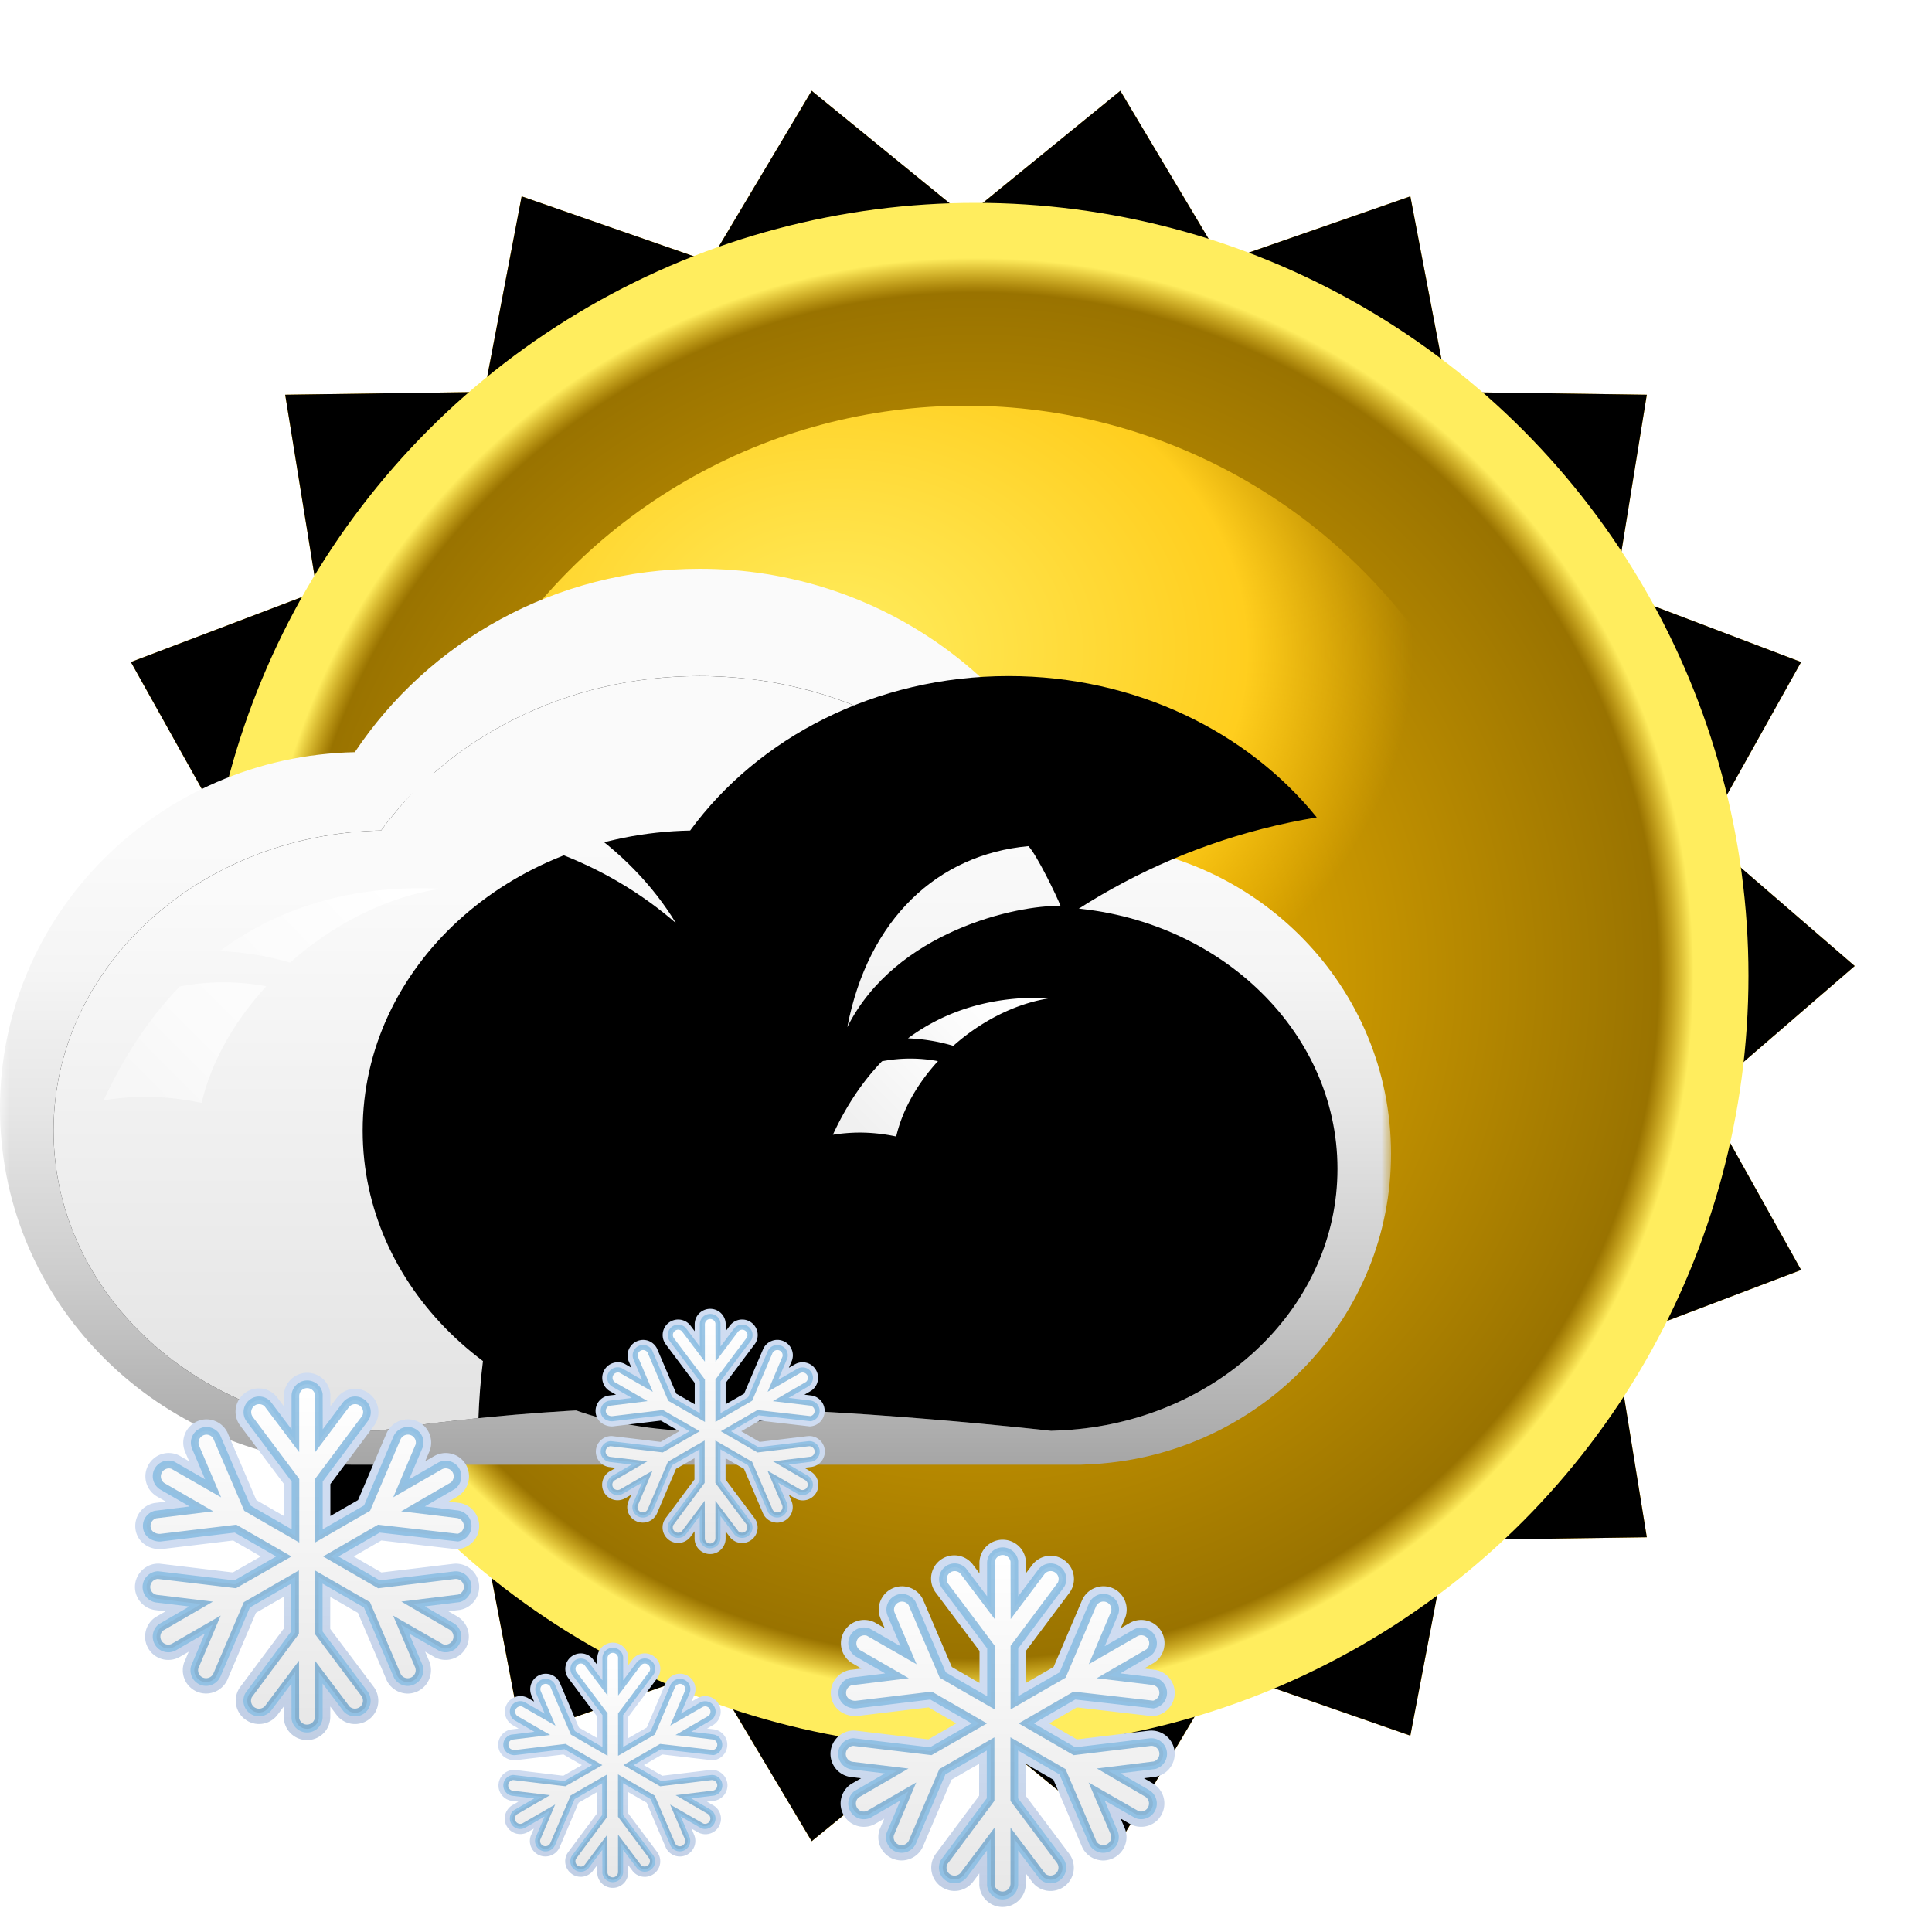 <svg xmlns="http://www.w3.org/2000/svg" xmlns:xlink="http://www.w3.org/1999/xlink" viewBox="0 0 100 100">
  <defs>
    <path id="A" fill="url(#a)" d="M8.915 0a1.2 1.2 0 0 1 1.202 1.141v.596l.32-.425a1.198 1.198 0 0 1 1.684-.24 1.203 1.203 0 0 1 .277 1.637l-2.283 3.048v1.656l1.433-.826 1.47-3.445a1.21 1.21 0 0 1 .661-.647 1.202 1.202 0 0 1 1.566.671 1.2 1.2 0 0 1 .013.864l-.234.548.462-.266a1.207 1.207 0 0 1 1.644.44 1.214 1.214 0 0 1-.385 1.618l-.513.296.524.063a1.207 1.207 0 0 1 1.054 1.34 1.213 1.213 0 0 1-1.16 1.064l-3.897-.454-1.43.827 1.433.828 3.71-.447a1.208 1.208 0 0 1 1.343 1.045 1.211 1.211 0 0 1-.99 1.339l-.596.072.457.266a1.205 1.205 0 0 1 .44 1.648 1.183 1.183 0 0 1-.436.441 1.207 1.207 0 0 1-1.15.031l-.515-.296.209.49a1.211 1.211 0 0 1-1.108 1.68 1.222 1.222 0 0 1-.667-.202 1.19 1.19 0 0 1-.418-.477l-1.494-3.5-1.433-.827v1.658l2.246 2.995a1.206 1.206 0 0 1-.96 1.93 1.196 1.196 0 0 1-.927-.435l-.356-.473v.53a1.203 1.203 0 0 1-2.056.853 1.203 1.203 0 0 1-.35-.788l-.001-.596-.318.423a1.197 1.197 0 0 1-1.685.242 1.203 1.203 0 0 1-.278-1.637l2.272-3.048v-1.654l-1.433.827-1.47 3.445a1.212 1.212 0 0 1-1.578.638 1.201 1.201 0 0 1-.65-.662 1.201 1.201 0 0 1-.012-.864l.232-.545-.456.264a1.2 1.2 0 0 1-1.643-.445 1.21 1.21 0 0 1 .388-1.613l.513-.296-.524-.063a1.208 1.208 0 0 1-1.053-1.34c.041-.335.213-.618.455-.81.23-.18.522-.276.823-.254l3.78.454 1.445-.828-1.43-.826-3.735.45c-.36.008-.662-.1-.886-.277a1.15 1.15 0 0 1-.436-.783 1.206 1.206 0 0 1 .99-1.33l.587-.071-.457-.264a1.205 1.205 0 0 1-.441-1.65 1.204 1.204 0 0 1 1.59-.472l.51.295-.208-.487a1.209 1.209 0 0 1 .635-1.583 1.19 1.19 0 0 1 .92-.01c.268.107.5.313.634.586l1.497 3.505 1.433.827V5.757L5.469 2.762a1.204 1.204 0 0 1 1.884-1.5l.358.476v-.533A1.203 1.203 0 0 1 8.915 0Z" opacity=".098"/>
    <path id="B" fill="url(#b)" d="M8.915.594a.608.608 0 0 1 .609.566v2.357l1.388-1.848a.606.606 0 0 1 .852-.122.61.61 0 0 1 .148.82L9.522 5.56v2.883l2.495-1.44 1.546-3.627a.617.617 0 0 1 .337-.33.608.608 0 0 1 .804.767v.001l-.92 2.165 1.997-1.15a.61.61 0 0 1 .895.69.616.616 0 0 1-.245.347l-2.04 1.178 2.294.276a.614.614 0 0 1 .534.68.616.616 0 0 1-.552.538l-4.04-.47-2.491 1.44 2.495 1.44 3.909-.47a.615.615 0 0 1 .68.531.615.615 0 0 1-.49.675l-2.334.282 1.985 1.157a.613.613 0 0 1-.303 1.145.608.608 0 0 1-.264-.062l-2.038-1.173.905 2.124a.617.617 0 0 1-.562.852.618.618 0 0 1-.544-.332L12.01 12.01l-2.496-1.44v2.884l2.365 3.154a.61.61 0 0 1-.947.769l-1.415-1.883v2.31a.61.61 0 0 1-1.219.045l-.001-2.357-1.388 1.849a.607.607 0 0 1-.852.121.61.61 0 0 1-.147-.821l2.379-3.192v-2.88l-2.496 1.44-1.547 3.63a.616.616 0 0 1-.803.321.609.609 0 0 1-.337-.761l.921-2.167-1.997 1.155a.601.601 0 0 1-.607-.001.614.614 0 0 1-.036-1.038l2.04-1.178-2.294-.276a.614.614 0 0 1 .1-1.222l3.958.475 2.513-1.44-2.497-1.44-3.9.47a.77.77 0 0 1-.479-.151A.563.563 0 0 1 .615 8a.613.613 0 0 1 .49-.675l2.338-.282L1.442 5.89a.613.613 0 0 1 .57-1.085l2.035 1.176-.905-2.124a.617.617 0 0 1 .324-.804.597.597 0 0 1 .463-.006.619.619 0 0 1 .317.287l1.567 3.67 2.496 1.44V5.558L5.944 2.405a.61.61 0 0 1 .123-.859.598.598 0 0 1 .448-.116c.14.02.275.09.374.203l1.416 1.884V1.205a.61.61 0 0 1 .61-.611Z" opacity=".096" style="mix-blend-mode:multiply"/>
    <path id="C" fill="url(#c)" d="M5.943 0a.8.8 0 0 1 .802.76v.398l.213-.283A.799.799 0 0 1 8.08.715a.802.802 0 0 1 .186 1.091L6.743 3.838v1.104l.956-.55.98-2.298a.806.806 0 0 1 1.055-.423.8.8 0 0 1 .438 1.015l-.156.366.308-.177a.802.802 0 0 1 1.096.293.81.81 0 0 1-.257 1.079l-.342.197.35.042a.805.805 0 0 1-.071 1.602l-2.598-.302-.953.551.955.552 2.473-.298a.806.806 0 0 1 .895.697.808.808 0 0 1-.66.892l-.396.048.304.178a.803.803 0 0 1-.764 1.413l-.343-.197.139.326a.807.807 0 0 1-.739 1.12.809.809 0 0 1-.723-.452l-.996-2.333-.955-.551v1.104l1.497 1.998a.802.802 0 0 1-.159 1.125.799.799 0 0 1-1.1-.129l-.236-.315v.353a.802.802 0 0 1-1.605.043v-.397l-.212.282a.798.798 0 0 1-1.123.161.802.802 0 0 1-.186-1.09L5.13 8.833V7.732l-.956.55-.979 2.297a.808.808 0 0 1-1.052.425.8.8 0 0 1-.442-1.017l.155-.363-.304.176A.8.8 0 0 1 .38 8.894a.807.807 0 0 1 .336-.466l.342-.198-.35-.042a.806.806 0 0 1 .15-1.602H.86l2.52.303.963-.552-.953-.55-2.49.3a.91.91 0 0 1-.59-.186.766.766 0 0 1-.292-.522.804.804 0 0 1 .66-.886l.392-.048-.305-.176a.803.803 0 0 1 .193-1.475.797.797 0 0 1 .573.06l.34.197-.139-.325a.806.806 0 0 1 1.036-1.062c.18.072.334.21.424.391l.998 2.337.955.551V3.838L3.646 1.841a.802.802 0 0 1 .16-1.127.803.803 0 0 1 1.095.127h.001l.239.318V.804A.802.802 0 0 1 5.943 0Z" opacity=".098"/>
    <path id="D" fill="url(#d)" d="M5.943.396a.405.405 0 0 1 .406.377v1.571l.926-1.232a.404.404 0 0 1 .568-.08.407.407 0 0 1 .098.546L6.347 3.706v1.922l1.664-.96L9.042 2.25a.411.411 0 0 1 .225-.22.405.405 0 0 1 .536.512l-.614 1.443 1.332-.767a.407.407 0 0 1 .597.46.41.41 0 0 1-.164.232l-1.36.786 1.53.183a.41.41 0 0 1 .356.454.411.411 0 0 1-.369.358l-2.693-.314-1.66.96 1.663.961 2.606-.314a.41.41 0 0 1 .453.354.41.41 0 0 1-.327.45l-1.555.189 1.323.771a.409.409 0 0 1-.378.722l-1.359-.782.604 1.416a.411.411 0 0 1-.374.568.412.412 0 0 1-.364-.221L8.007 8.006l-1.664-.96v1.922l1.576 2.103a.407.407 0 0 1-.631.513l-.943-1.256v1.54a.407.407 0 0 1-.813.03v-1.57l-.926 1.232a.405.405 0 0 1-.568.08.407.407 0 0 1-.098-.547l1.586-2.127v-1.92l-1.664.96-1.032 2.419a.41.41 0 0 1-.535.214.404.404 0 0 1-.225-.507l.615-1.445-1.331.77a.4.4 0 0 1-.553-.15.41.41 0 0 1 .123-.542l1.36-.786-1.529-.184a.41.41 0 0 1 .067-.815l2.638.317 1.676-.96-1.665-.96-2.599.313a.513.513 0 0 1-.32-.1.376.376 0 0 1-.142-.256.408.408 0 0 1 .326-.45l1.56-.188-1.335-.77a.409.409 0 0 1 .38-.722l1.357.784-.603-1.417a.411.411 0 0 1 .216-.536.398.398 0 0 1 .308-.003.413.413 0 0 1 .212.19L3.876 4.67l1.663.96V3.706L3.963 1.603a.407.407 0 0 1 .082-.572.407.407 0 0 1 .548.058l.944 1.256V.804a.407.407 0 0 1 .406-.408Z" opacity=".096" style="mix-blend-mode:multiply"/>
  </defs>
  <defs>
    <linearGradient id="n" x1="50%" x2="50%" y1="0%" y2="100.21%">
      <stop offset="30.769%" stop-color="#FAFAFA"/>
      <stop offset="44.361%" stop-color="#F5F5F5"/>
      <stop offset="60.57%" stop-color="#E6E6E6"/>
      <stop offset="78.115%" stop-color="#CECECE"/>
      <stop offset="96.487%" stop-color="#ADADAD"/>
      <stop offset="100%" stop-color="#A6A6A6"/>
    </linearGradient>
    <linearGradient id="p" x1="50%" x2="50%" y1="29.465%" y2="103.781%">
      <stop offset="0%" stop-color="#F2F2F2"/>
      <stop offset="100%" stop-color="#DEDEDE"/>
    </linearGradient>
    <linearGradient id="s" x1="50%" x2="50%" y1="28.84%" y2="98.708%">
      <stop offset="0%" stop-color="#FAFAFA"/>
      <stop offset="100%" stop-color="#E3E3E3"/>
    </linearGradient>
    <linearGradient id="u" x1="50%" x2="50%" y1="-135.348%" y2="461.054%">
      <stop offset="30.769%" stop-color="#FAFAFA"/>
      <stop offset="43.696%" stop-color="#F5F5F5"/>
      <stop offset="59.115%" stop-color="#E6E6E6"/>
      <stop offset="75.799%" stop-color="#CECECE"/>
      <stop offset="93.27%" stop-color="#ADADAD"/>
      <stop offset="100%" stop-color="#9E9E9E"/>
    </linearGradient>
    <linearGradient id="v" x1="50%" x2="50%" y1="-153.319%" y2="342.926%">
      <stop offset="30.769%" stop-color="#FAFAFA"/>
      <stop offset="43.696%" stop-color="#F5F5F5"/>
      <stop offset="59.115%" stop-color="#E6E6E6"/>
      <stop offset="75.799%" stop-color="#CECECE"/>
      <stop offset="93.27%" stop-color="#ADADAD"/>
      <stop offset="100%" stop-color="#9E9E9E"/>
    </linearGradient>
    <linearGradient id="w" x1="91.731%" x2="-36.791%" y1="35.163%" y2="78.263%">
      <stop offset="0%" stop-color="#FFF"/>
      <stop offset="72.734%" stop-color="#FBFBFB"/>
      <stop offset="100%" stop-color="#F7F7F7"/>
    </linearGradient>
    <linearGradient id="x" x1="191.671%" x2="17.161%" y1="-50.993%" y2="77.777%">
      <stop offset="0%" stop-color="#FFF"/>
      <stop offset="72.734%" stop-color="#FBFBFB"/>
      <stop offset="100%" stop-color="#F7F7F7"/>
    </linearGradient>
    <linearGradient id="y" x1="91.728%" x2="-36.786%" y1="35.162%" y2="78.259%">
      <stop offset="0%" stop-color="#FFF"/>
      <stop offset="51.15%" stop-color="#FBFBFB"/>
      <stop offset="100%" stop-color="#F0F0F0"/>
    </linearGradient>
    <linearGradient id="z" x1="191.656%" x2="17.158%" y1="-51.01%" y2="77.769%">
      <stop offset="0%" stop-color="#FFF"/>
      <stop offset="51.15%" stop-color="#FBFBFB"/>
      <stop offset="100%" stop-color="#F0F0F0"/>
    </linearGradient>
    <linearGradient id="a" x1="50%" x2="50%" y1="50%" y2="100%">
      <stop offset="0%" stop-color="#102447" stop-opacity="0"/>
      <stop offset="100%" stop-color="#102447" stop-opacity=".8"/>
    </linearGradient>
    <linearGradient id="b" x1="50%" x2="50%" y1="0%" y2="100%">
      <stop offset="0%" stop-color="#FFF"/>
      <stop offset="100%"/>
    </linearGradient>
    <linearGradient id="c" x1="50%" x2="50%" y1="50%" y2="100%">
      <stop offset="0%" stop-color="#102447" stop-opacity="0"/>
      <stop offset="100%" stop-color="#102447" stop-opacity=".8"/>
    </linearGradient>
    <linearGradient id="d" x1="50%" x2="50%" y1="0%" y2="100%">
      <stop offset="0%" stop-color="#FFF"/>
      <stop offset="100%"/>
    </linearGradient>
    <filter id="e" width="119.6%" height="118%" x="-9.8%" y="-9%" filterUnits="objectBoundingBox">
      <feGaussianBlur in="SourceGraphic" stdDeviation="3"/>
    </filter>
    <filter id="g" width="125%" height="123.5%" x="-12.5%" y="-11.7%" filterUnits="objectBoundingBox">
      <feGaussianBlur in="SourceAlpha" result="shadowBlurInner1" stdDeviation="2.5"/>
      <feOffset in="shadowBlurInner1" result="shadowOffsetInner1"/>
      <feComposite in="shadowOffsetInner1" in2="SourceAlpha" k2="-1" k3="1" operator="arithmetic" result="shadowInnerInner1"/>
      <feColorMatrix in="shadowInnerInner1" values="0 0 0 0 1 0 0 0 0 0.941 0 0 0 0 0 0 0 0 1 0"/>
    </filter>
    <filter id="i" width="115%" height="115%" x="-7.5%" y="-7.5%" filterUnits="objectBoundingBox">
      <feGaussianBlur in="SourceGraphic" stdDeviation="2"/>
    </filter>
    <filter id="k" width="110.3%" height="110.3%" x="-5.2%" y="-5.2%" filterUnits="objectBoundingBox">
      <feGaussianBlur in="SourceGraphic" stdDeviation="1"/>
    </filter>
    <filter id="q" width="124.1%" height="141%" x="-12%" y="-20.5%" filterUnits="objectBoundingBox">
      <feGaussianBlur in="SourceAlpha" result="shadowBlurInner1" stdDeviation="8"/>
      <feOffset in="shadowBlurInner1" result="shadowOffsetInner1"/>
      <feComposite in="shadowOffsetInner1" in2="SourceAlpha" k2="-1" k3="1" operator="arithmetic" result="shadowInnerInner1"/>
      <feColorMatrix in="shadowInnerInner1" values="0 0 0 0 0 0 0 0 0 0 0 0 0 0 0 0 0 0 0.12 0"/>
    </filter>
    <filter id="t" width="164.8%" height="181.9%" x="-32.4%" y="-41%" filterUnits="objectBoundingBox">
      <feGaussianBlur in="SourceAlpha" result="shadowBlurInner1" stdDeviation="8"/>
      <feOffset dx="16" in="shadowBlurInner1" result="shadowOffsetInner1"/>
      <feComposite in="shadowOffsetInner1" in2="SourceAlpha" k2="-1" k3="1" operator="arithmetic" result="shadowInnerInner1"/>
      <feColorMatrix in="shadowInnerInner1" values="0 0 0 0 0 0 0 0 0 0 0 0 0 0 0 0 0 0 0.12 0"/>
    </filter>
    <path id="f" d="m46 84.789-7.988 6.512-5.279-8.852L23 85.837l-1.933-10.123-10.305-.146 1.646-10.174-9.634-3.661 5.027-8.997L0 46l7.801-6.736-5.027-8.997 9.634-3.661-1.646-10.174 10.305-.146L23 6.163l9.733 3.388L38.012.699 46 7.211 53.988.699l5.279 8.852L69 6.163l1.933 10.123 10.305.146-1.646 10.174 9.634 3.661-5.027 8.997L92 46l-7.801 6.736 5.027 8.997-9.634 3.661 1.646 10.174-10.305.146L69 85.837l-9.733-3.388-5.279 8.852z"/>
    <path id="l" d="M0 0h72v72H0z"/>
    <path id="o" d="M55.427 44.565c7.733-.603 13.801-6.417 13.801-13.504 0-7.264-6.373-13.194-14.38-13.543C52.207 10.56 44.86 5.553 36.204 5.553c-6.897 0-12.964 3.183-16.482 7.996-9.395.184-16.95 7.065-16.95 15.531 0 8.07 6.86 14.699 15.637 15.464.385.044.775.075 1.174.075 0 0 7.356-1.218 15.776-1.218s19.044 1.218 19.044 1.218c.1 0 .2-.01.3-.013l.354-.016c.122-.008.249-.013.37-.025Z"/>
    <path id="r" d="M52.156 12.869c-3.576-4.43-9.384-7.316-15.952-7.316-6.897 0-12.964 3.183-16.482 7.996-9.395.184-16.95 7.065-16.95 15.531 0 8.07 6.86 14.699 15.637 15.464.385.044.775.075 1.174.075 0 0 2.034-.336 5.182-.655.531-15.703 12.195-28.59 27.39-31.095Z"/>
    <radialGradient id="h" cx="50%" cy="50%" r="46.768%" fx="50%" fy="50%">
      <stop offset="0%" stop-color="#FFBF00"/>
      <stop offset="95.154%" stop-color="#FFBF00" stop-opacity=".601"/>
      <stop offset="100%" stop-color="#FFED5E"/>
    </radialGradient>
    <radialGradient id="j" cx="38.442%" cy="22.019%" r="55.773%" fx="38.442%" fy="22.019%" gradientTransform="matrix(0 -1 1.305 0 .096 .604)">
      <stop offset="0%" stop-color="#FFED5E"/>
      <stop offset="23.252%" stop-color="#FFDF42"/>
      <stop offset="50.825%" stop-color="#FFCE1E"/>
      <stop offset="71.415%" stop-color="#FFC308" stop-opacity="0"/>
      <stop offset="100%" stop-color="#FFBF00" stop-opacity="0"/>
    </radialGradient>
  </defs>
  <g fill="none" fill-rule="evenodd">
    <g fill-rule="nonzero" transform="translate(4 4)">
      <g filter="url(#e)">
        <use xlink:href="#f" fill="#FFBF00"/>
        <use xlink:href="#f" fill="#000" filter="url(#g)"/>
      </g>
      <circle cx="46.5" cy="46.5" r="40" fill="url(#h)" filter="url(#i)"/>
      <circle cx="46" cy="46" r="29" fill="url(#j)" filter="url(#k)"/>
    </g>
    <g transform="translate(0 28)">
      <mask id="m" fill="#fff">
        <use xlink:href="#l"/>
      </mask>
      <g fill-rule="nonzero" mask="url(#m)">
        <path fill="url(#n)" d="M57.049 46.308C65.426 45.593 72 38.692 72 30.278c0-8.623-6.905-15.661-15.58-16.075C53.56 5.945 45.6 0 36.222 0c-7.474 0-14.047 3.778-17.857 9.492C8.186 9.71 0 17.877 0 27.927c0 9.578 7.432 17.448 16.941 18.357.418.052.84.089 1.271.089h37.726c.108 0 .216-.013.324-.016.129-.006.257-.012.385-.02.133-.008.268-.015.402-.029Z" transform="translate(0 1.44)"/>
        <g transform="translate(0 1.44)">
          <use xlink:href="#o" fill="url(#p)"/>
          <use xlink:href="#o" fill="#000" filter="url(#q)"/>
        </g>
        <g transform="translate(0 1.44)">
          <use xlink:href="#r" fill="url(#s)"/>
          <use xlink:href="#r" fill="#000" filter="url(#t)"/>
        </g>
        <path fill="url(#u)" d="M21.274 13.347c5.333 0 10.163 1.906 13.709 4.991-2.312-3.835-7.024-7.353-12.543-7.792-.906.609-2.068 2.27-2.5 2.842.441-.026.886-.04 1.334-.04Z" transform="translate(0 1.44)"/>
        <path fill="url(#v)" d="M43.856 23.723c1.078-5.603 4.682-8.939 9.375-9.366.433.451 1.464 2.577 1.664 3.097-2.227-.064-8.542 1.3-11.039 6.269Z" transform="translate(0 1.44)"/>
        <path fill="url(#w)" d="M9.645 3.851c2.236-1.99 5.01-3.411 7.796-3.824-4.091-.202-8.06.725-11.427 3.226 1.25.047 2.467.252 3.631.598Z" transform="translate(5.366 17.975)"/>
        <path fill="url(#x)" d="M2.12 10.798c1.012 0 1.998.112 2.95.314.509-2.175 1.721-4.26 3.345-6.036a12.052 12.052 0 0 0-4.478.01C2.44 6.64 1.107 8.575 0 10.975a14.08 14.08 0 0 1 2.12-.176Z" transform="translate(5.366 17.975)"/>
        <path fill="url(#y)" d="M6.233 2.489C7.678 1.203 9.471.284 11.271.017c-2.643-.13-5.209.47-7.384 2.084a9.484 9.484 0 0 1 2.346.388Z" transform="translate(43.11 23.643)"/>
        <path fill="url(#z)" d="M1.369 6.979c.655 0 1.292.072 1.908.203.328-1.406 1.111-2.754 2.162-3.901a7.812 7.812 0 0 0-2.896.006C1.577 4.29.714 5.54 0 7.092a9.112 9.112 0 0 1 1.369-.113Z" transform="translate(43.11 23.643)"/>
      </g>
      <g fill-rule="nonzero" mask="url(#m)">
        <path fill="#CFDCF1" d="M15.899 43.056a1.2 1.2 0 0 1 1.202 1.141v.596l.32-.425a1.198 1.198 0 0 1 1.684-.24 1.203 1.203 0 0 1 .277 1.637L17.1 48.813v1.656l1.433-.826 1.47-3.445a1.21 1.21 0 0 1 .661-.647 1.202 1.202 0 0 1 1.566.671 1.2 1.2 0 0 1 .013.864l-.234.548.462-.266a1.207 1.207 0 0 1 1.644.44 1.214 1.214 0 0 1-.385 1.618l-.513.296.524.063a1.207 1.207 0 0 1 1.054 1.34 1.213 1.213 0 0 1-1.16 1.064l-3.897-.454-1.43.827 1.433.828 3.71-.447a1.208 1.208 0 0 1 1.343 1.045 1.211 1.211 0 0 1-.99 1.339l-.596.072.457.266a1.205 1.205 0 0 1 .44 1.648 1.183 1.183 0 0 1-.436.441 1.207 1.207 0 0 1-1.15.031l-.515-.296.209.49a1.211 1.211 0 0 1-1.108 1.68 1.222 1.222 0 0 1-.667-.202 1.19 1.19 0 0 1-.418-.477l-1.494-3.5-1.433-.827v1.658l2.246 2.995a1.206 1.206 0 0 1-.96 1.93 1.196 1.196 0 0 1-.927-.435l-.356-.473v.53a1.203 1.203 0 0 1-2.056.853 1.203 1.203 0 0 1-.35-.788l-.001-.596-.318.423a1.197 1.197 0 0 1-1.685.242 1.203 1.203 0 0 1-.278-1.637l2.272-3.048v-1.654l-1.433.827-1.47 3.445a1.212 1.212 0 0 1-1.578.638 1.201 1.201 0 0 1-.65-.662 1.201 1.201 0 0 1-.012-.864l.232-.545-.456.264a1.2 1.2 0 0 1-1.643-.445 1.21 1.21 0 0 1 .388-1.613l.513-.296-.524-.063a1.208 1.208 0 0 1-1.053-1.34c.041-.335.213-.618.455-.81.23-.18.522-.276.823-.254l3.78.454 1.445-.828-1.43-.826-3.735.45c-.36.008-.662-.1-.886-.277a1.15 1.15 0 0 1-.436-.783 1.206 1.206 0 0 1 .99-1.33l.587-.071-.457-.264a1.205 1.205 0 0 1-.441-1.65 1.204 1.204 0 0 1 1.59-.472l.51.295-.208-.487a1.209 1.209 0 0 1 .635-1.583 1.19 1.19 0 0 1 .92-.01c.268.107.5.313.634.586l1.497 3.505 1.433.827v-1.658l-2.246-2.995a1.204 1.204 0 0 1 1.884-1.5l.358.476v-.533a1.203 1.203 0 0 1 1.204-1.205Z"/>
        <use xlink:href="#A" opacity=".098" transform="translate(6.984 43.056)"/>
        <path fill="#92C1E4" d="M15.899 43.452a.805.805 0 0 1 .802.705l.004 1.824 1.032-1.375a.803.803 0 0 1 1.13-.161.808.808 0 0 1 .219 1.047l-2.383 3.19v2.473l2.141-1.235 1.522-3.568a.815.815 0 0 1 .445-.434.797.797 0 0 1 .614.007.807.807 0 0 1 .464.966l-.71 1.677 1.488-.856a.812.812 0 0 1 1.105.297.815.815 0 0 1-.21 1.05l-1.575.914 1.705.206a.812.812 0 0 1 .708.9.815.815 0 0 1-.702.708l-4.045-.46-2.138 1.235 2.142 1.237 3.842-.463a.813.813 0 0 1 .9.703.813.813 0 0 1-.604.885l-1.807.222 1.476.86a.81.81 0 0 1-.71 1.453l-1.58-.906.673 1.58a.815.815 0 0 1-.743 1.129.817.817 0 0 1-.7-.4l-1.566-3.659-2.142-1.235v2.475l2.326 3.101a.808.808 0 0 1-.162 1.135.802.802 0 0 1-1.067-.087L16.7 59.14v1.719a.808.808 0 0 1-1.61.104l-.004-1.824-1.032 1.374a.804.804 0 0 1-1.13.162.808.808 0 0 1-.219-1.047l2.37-3.19v-2.47l-2.14 1.235-1.522 3.567a.815.815 0 0 1-1.062.427.807.807 0 0 1-.46-.965H9.89l.71-1.678-1.484.859a.8.8 0 0 1-1.102-.299.812.812 0 0 1 .21-1.049l1.576-.914-1.706-.205a.813.813 0 0 1-.708-.902.818.818 0 0 1 .798-.716l3.95.47 2.158-1.236-2.142-1.235-3.845.462a.97.97 0 0 1-.614-.193.758.758 0 0 1-.288-.515.81.81 0 0 1 .605-.883l1.808-.223-1.488-.858a.81.81 0 0 1 .715-1.452l1.575.906-.673-1.58a.814.814 0 0 1 .426-1.064.794.794 0 0 1 .616-.007.818.818 0 0 1 .399.34l1.568 3.66 2.142 1.236v-2.475L12.77 45.58a.808.808 0 0 1 .161-1.135.795.795 0 0 1 .596-.155.808.808 0 0 1 .465.237l1.099 1.455v-1.72a.808.808 0 0 1 .808-.81Z"/>
        <path fill="#FFF" d="M15.899 43.848a.41.41 0 0 1 .406.34l.007 2.976 1.743-2.321a.408.408 0 0 1 .574-.082.413.413 0 0 1 .122.518l-2.444 3.27v3.292l2.85-1.644 1.572-3.688a.42.42 0 0 1 .23-.223.411.411 0 0 1 .555.477h-.001L20.355 49.5l2.509-1.445a.417.417 0 0 1 .566.152.419.419 0 0 1-.093.524l-2.573 1.494 2.882.347a.416.416 0 0 1 .36.46.42.42 0 0 1-.32.355l-4.118-.469-2.844 1.644 2.849 1.646 3.976-.48a.417.417 0 0 1 .458.36.418.418 0 0 1-.29.446l-2.944.362 2.493 1.454a.416.416 0 0 1-.204.775.4.4 0 0 1-.136-.024l-2.579-1.478 1.136 2.667a.407.407 0 0 1 .004.314.42.42 0 0 1-.383.262.42.42 0 0 1-.347-.186l-1.607-3.754-2.85-1.644v3.293l2.405 3.207a.413.413 0 0 1-.611.55l-1.791-2.375v2.902a.413.413 0 0 1-.818.074l-.008-2.977-1.743 2.322a.4.4 0 0 1-.267.16.413.413 0 0 1-.428-.598v.001l2.432-3.271v-3.288l-2.85 1.644-1.574 3.69a.418.418 0 0 1-.543.216.412.412 0 0 1-.24-.472l1.16-2.74-2.51 1.45a.402.402 0 0 1-.408 0 .417.417 0 0 1-.058-.677l2.574-1.494-2.882-.347a.415.415 0 0 1-.36-.46.423.423 0 0 1 .385-.367l4.051.481 2.87-1.643-2.853-1.645-3.952.475a.569.569 0 0 1-.347-.108.369.369 0 0 1-.139-.251.415.415 0 0 1 .29-.447l2.953-.363-2.513-1.45a.416.416 0 0 1 .344-.751l2.576 1.48-1.137-2.669a.407.407 0 0 1-.004-.314.42.42 0 0 1 .225-.23.4.4 0 0 1 .31-.003.422.422 0 0 1 .194.157l1.608 3.754 2.85 1.644V48.55l-2.405-3.207a.413.413 0 0 1 .085-.582.4.4 0 0 1 .3-.078c.082.012.16.048.223.106l1.793 2.376V44.26a.413.413 0 0 1 .412-.413Z"/>
        <use xlink:href="#B" opacity=".096" style="mix-blend-mode:multiply" transform="translate(6.984 43.056)"/>
      </g>
      <g fill-rule="nonzero" mask="url(#m)">
        <path fill="#CFDCF1" d="M51.899 51.696a1.2 1.2 0 0 1 1.202 1.141v.596l.32-.425a1.198 1.198 0 0 1 1.684-.24 1.203 1.203 0 0 1 .277 1.637L53.1 57.453v1.656l1.433-.826 1.47-3.445a1.21 1.21 0 0 1 .661-.647 1.202 1.202 0 0 1 1.566.671 1.2 1.2 0 0 1 .013.864l-.234.548.462-.266a1.207 1.207 0 0 1 1.644.44 1.214 1.214 0 0 1-.385 1.618l-.513.296.524.063a1.207 1.207 0 0 1 1.054 1.34 1.213 1.213 0 0 1-1.16 1.064l-3.897-.454-1.43.827 1.433.828 3.71-.447a1.208 1.208 0 0 1 1.343 1.045 1.211 1.211 0 0 1-.99 1.339l-.596.072.457.266a1.205 1.205 0 0 1 .44 1.648 1.183 1.183 0 0 1-.436.441 1.207 1.207 0 0 1-1.15.031l-.515-.296.209.49a1.211 1.211 0 0 1-1.108 1.68 1.222 1.222 0 0 1-.667-.202 1.19 1.19 0 0 1-.418-.477l-1.494-3.5-1.433-.827v1.658l2.246 2.995a1.206 1.206 0 0 1-.96 1.93 1.196 1.196 0 0 1-.927-.435l-.356-.473v.53a1.203 1.203 0 0 1-2.056.853 1.203 1.203 0 0 1-.35-.788l-.001-.596-.318.423a1.197 1.197 0 0 1-1.685.242 1.203 1.203 0 0 1-.278-1.637l2.272-3.048v-1.654l-1.433.827-1.47 3.445a1.212 1.212 0 0 1-1.578.638 1.201 1.201 0 0 1-.65-.662 1.201 1.201 0 0 1-.012-.864l.232-.545-.456.264a1.2 1.2 0 0 1-1.643-.445 1.21 1.21 0 0 1 .388-1.613l.513-.296-.524-.063a1.208 1.208 0 0 1-1.053-1.34c.041-.335.213-.618.455-.81.23-.18.522-.276.823-.254l3.78.454 1.445-.828-1.43-.826-3.735.45c-.36.008-.662-.1-.886-.277a1.15 1.15 0 0 1-.436-.783 1.206 1.206 0 0 1 .99-1.33l.587-.071-.457-.264a1.205 1.205 0 0 1-.441-1.65 1.204 1.204 0 0 1 1.59-.472l.51.295-.208-.487a1.209 1.209 0 0 1 .635-1.583 1.19 1.19 0 0 1 .92-.01c.268.107.5.313.634.586l1.497 3.505 1.433.827v-1.658l-2.246-2.995a1.204 1.204 0 0 1 1.884-1.5l.358.476V52.9a1.203 1.203 0 0 1 1.204-1.205Z"/>
        <use xlink:href="#A" opacity=".098" transform="translate(42.984 51.696)"/>
        <path fill="#92C1E4" d="M51.899 52.092a.805.805 0 0 1 .802.705l.004 1.824 1.032-1.375a.803.803 0 0 1 1.13-.161.808.808 0 0 1 .219 1.047l-2.383 3.19v2.473l2.141-1.235 1.522-3.568a.815.815 0 0 1 .445-.434.797.797 0 0 1 .614.007.807.807 0 0 1 .464.966l-.71 1.677 1.488-.856a.812.812 0 0 1 1.105.297.815.815 0 0 1-.21 1.05l-1.575.914 1.705.206a.812.812 0 0 1 .708.9.815.815 0 0 1-.702.708l-4.045-.46-2.138 1.235 2.142 1.237 3.842-.463a.813.813 0 0 1 .9.703.813.813 0 0 1-.604.885l-1.807.222 1.476.86a.81.81 0 0 1-.71 1.453l-1.58-.906.673 1.58a.815.815 0 0 1-.743 1.129.817.817 0 0 1-.7-.4l-1.566-3.659-2.142-1.235v2.475l2.326 3.101a.808.808 0 0 1-.162 1.135.802.802 0 0 1-1.067-.087L52.7 67.78v1.72a.808.808 0 0 1-1.61.104l-.004-1.824-1.032 1.374a.804.804 0 0 1-1.13.162.808.808 0 0 1-.219-1.047l2.37-3.19v-2.47l-2.14 1.235-1.522 3.567a.815.815 0 0 1-1.062.427.807.807 0 0 1-.46-.965h-.001l.71-1.678-1.484.859a.8.8 0 0 1-1.102-.299.812.812 0 0 1 .21-1.049l1.576-.914-1.706-.205a.813.813 0 0 1-.708-.902.818.818 0 0 1 .798-.716l3.95.47 2.158-1.236-2.142-1.235-3.845.462a.97.97 0 0 1-.614-.193.758.758 0 0 1-.288-.515.81.81 0 0 1 .605-.883l1.808-.223-1.488-.858a.81.81 0 0 1 .715-1.452l1.575.906-.673-1.58a.814.814 0 0 1 .426-1.064.794.794 0 0 1 .616-.007.818.818 0 0 1 .399.34l1.568 3.66 2.142 1.236v-2.475L48.77 54.22a.808.808 0 0 1 .161-1.135.795.795 0 0 1 .596-.155.808.808 0 0 1 .465.237l1.099 1.455v-1.72a.808.808 0 0 1 .808-.81Z"/>
        <path fill="#FFF" d="M51.899 52.488a.41.41 0 0 1 .406.34l.007 2.976 1.743-2.321a.408.408 0 0 1 .574-.082.413.413 0 0 1 .122.518l-2.444 3.27v3.292l2.85-1.644 1.572-3.688a.42.42 0 0 1 .23-.223.411.411 0 0 1 .555.477h-.001l-1.158 2.737 2.509-1.445a.417.417 0 0 1 .566.152.419.419 0 0 1-.093.524l-2.573 1.494 2.882.347a.416.416 0 0 1 .36.46.42.42 0 0 1-.32.355l-4.118-.469-2.844 1.644 2.849 1.646 3.976-.48a.417.417 0 0 1 .458.36.418.418 0 0 1-.29.446l-2.944.362 2.493 1.454a.416.416 0 0 1-.204.775.4.4 0 0 1-.136-.024l-2.579-1.478 1.136 2.667a.407.407 0 0 1 .004.314.42.42 0 0 1-.383.262.42.42 0 0 1-.347-.186l-1.607-3.754-2.85-1.644v3.293l2.405 3.207a.413.413 0 0 1-.611.55l-1.791-2.375V69.5a.413.413 0 0 1-.818.074l-.008-2.977-1.743 2.322a.4.4 0 0 1-.267.16.413.413 0 0 1-.428-.598v.001l2.432-3.271v-3.288l-2.85 1.644-1.574 3.69a.418.418 0 0 1-.543.216.412.412 0 0 1-.24-.472l1.16-2.74-2.51 1.45a.402.402 0 0 1-.408 0 .417.417 0 0 1-.058-.677l2.574-1.494-2.882-.347a.415.415 0 0 1-.36-.46.423.423 0 0 1 .385-.367l4.051.481 2.87-1.643-2.853-1.645-3.952.475a.569.569 0 0 1-.347-.108.369.369 0 0 1-.139-.251.415.415 0 0 1 .29-.447l2.953-.363-2.513-1.45a.416.416 0 0 1 .344-.751l2.576 1.48-1.137-2.669a.407.407 0 0 1-.004-.314.42.42 0 0 1 .225-.23.4.4 0 0 1 .31-.003.422.422 0 0 1 .194.157l1.608 3.754 2.85 1.644V57.19l-2.405-3.207a.413.413 0 0 1 .085-.582.4.4 0 0 1 .3-.078c.082.012.16.048.223.106l1.793 2.376V52.9a.413.413 0 0 1 .412-.413Z"/>
        <use xlink:href="#B" opacity=".096" style="mix-blend-mode:multiply" transform="translate(42.984 51.696)"/>
      </g>
      <g fill-rule="nonzero" mask="url(#m)">
        <path fill="#CFDCF1" d="M36.76 39.744a.8.8 0 0 1 .801.76v.398l.213-.283a.799.799 0 0 1 1.122-.16.802.802 0 0 1 .186 1.091l-1.523 2.032v1.104l.956-.55.98-2.298a.806.806 0 0 1 1.055-.423.8.8 0 0 1 .438 1.015l-.156.366.308-.177a.802.802 0 0 1 1.096.293.81.81 0 0 1-.257 1.079l-.342.197.35.042a.805.805 0 0 1-.071 1.602l-2.598-.302-.953.551.955.552 2.473-.298a.806.806 0 0 1 .895.697.808.808 0 0 1-.66.892l-.396.048.304.178a.803.803 0 0 1-.764 1.413l-.343-.197.139.326a.807.807 0 0 1-.739 1.12.809.809 0 0 1-.723-.452l-.996-2.333-.955-.551v1.104l1.497 1.998a.802.802 0 0 1-.159 1.125.799.799 0 0 1-1.1-.129l-.236-.315v.353a.802.802 0 0 1-1.605.043v-.397l-.212.282a.798.798 0 0 1-1.123.161.802.802 0 0 1-.186-1.09l1.515-2.033v-1.102l-.956.55-.979 2.297a.808.808 0 0 1-1.052.425.8.8 0 0 1-.442-1.017l.155-.363-.304.176a.8.8 0 0 1-1.173-.906.807.807 0 0 1 .336-.466l.342-.198-.35-.042a.806.806 0 0 1 .15-1.602h.001l2.52.303.963-.552-.953-.55-2.49.3a.91.91 0 0 1-.59-.186.766.766 0 0 1-.292-.522.804.804 0 0 1 .66-.886l.392-.048-.305-.176a.803.803 0 0 1 .193-1.475.797.797 0 0 1 .573.06l.34.197-.139-.325a.806.806 0 0 1 1.036-1.062c.18.072.334.21.424.391l.998 2.337.955.551v-1.105l-1.497-1.997a.802.802 0 0 1 .16-1.127.803.803 0 0 1 1.095.127h.001l.239.318v-.355a.802.802 0 0 1 .802-.804Z"/>
        <use xlink:href="#C" opacity=".098" transform="translate(30.816 39.744)"/>
        <path fill="#92C1E4" d="M36.76 40.008a.537.537 0 0 1 .534.47l.003 1.216.688-.917a.535.535 0 0 1 .753-.107.539.539 0 0 1 .146.698l-1.589 2.126v1.65l1.428-.824 1.014-2.378a.543.543 0 0 1 .706-.286.536.536 0 0 1 .31.645l-.473 1.118.991-.571a.539.539 0 0 1 .79.608.544.544 0 0 1-.193.29l-1.05.61 1.137.136a.541.541 0 0 1 .004 1.072l-2.697-.307-1.425.824 1.427.825 2.562-.309a.542.542 0 0 1 .6.468.542.542 0 0 1-.403.59l-1.205.149.985.574a.54.54 0 0 1-.474.968l-1.053-.604.449 1.053a.543.543 0 0 1-.496.752.544.544 0 0 1-.466-.266l-1.044-2.439-1.428-.824v1.65l1.55 2.068a.539.539 0 0 1-.819.698l-.73-.967v1.145a.539.539 0 0 1-1.072.07l-.004-1.216-.687.916a.53.53 0 0 1-.754.108.539.539 0 0 1-.146-.698l1.58-2.126v-1.648l-1.427.824-1.014 2.378a.533.533 0 0 1-.496.328.541.541 0 0 1-.52-.687l.474-1.118-.99.572a.534.534 0 0 1-.734-.199.541.541 0 0 1 .14-.7l1.05-.609-1.136-.137a.542.542 0 0 1 .06-1.078l2.633.313 1.438-.824-1.427-.823-2.564.308a.646.646 0 0 1-.41-.128.506.506 0 0 1-.191-.344.54.54 0 0 1 .403-.589l1.205-.148-.992-.572a.54.54 0 0 1 .477-.968l1.05.604-.449-1.054a.543.543 0 0 1 .284-.71.53.53 0 0 1 .411-.004.545.545 0 0 1 .266.227l1.046 2.44 1.427.824v-1.65l-1.55-2.067a.539.539 0 0 1 .108-.757.539.539 0 0 1 .708.055l.732.97v-1.147a.539.539 0 0 1 .538-.54Z"/>
        <path fill="#FFF" d="M36.76 40.272a.274.274 0 0 1 .27.226l.005 1.985 1.162-1.548a.272.272 0 0 1 .383-.054.276.276 0 0 1 .08.345l-1.629 2.18V45.6l1.9-1.096 1.048-2.458a.28.28 0 0 1 .153-.149.274.274 0 0 1 .37.318l-.772 1.825 1.673-.963a.278.278 0 0 1 .377.101.28.28 0 0 1-.062.35l-1.715.996 1.921.23a.278.278 0 0 1 .24.307.28.28 0 0 1-.213.237l-2.746-.313-1.896 1.096 1.9 1.098 2.65-.32a.278.278 0 0 1 .305.24.279.279 0 0 1-.192.297l-1.963.242 1.662.969a.277.277 0 0 1-.136.516.267.267 0 0 1-.091-.016l-1.72-.985.758 1.778c.03.07.029.144.003.21a.28.28 0 0 1-.256.174.28.28 0 0 1-.23-.124l-1.072-2.503-1.9-1.096v2.195l1.603 2.139a.276.276 0 0 1-.408.366l-1.193-1.583v1.934a.275.275 0 0 1-.546.05l-.005-1.985-1.162 1.549a.267.267 0 0 1-.178.106.276.276 0 0 1-.285-.398l1.62-2.18V46.56l-1.9 1.096-1.048 2.46a.279.279 0 0 1-.362.144.275.275 0 0 1-.16-.315l.773-1.826-1.673.967a.268.268 0 0 1-.272 0 .278.278 0 0 1-.039-.451v-.001l1.716-.996-1.922-.23a.277.277 0 0 1-.24-.307.282.282 0 0 1 .257-.246l2.701.322 1.913-1.096-1.902-1.097-2.634.317a.38.38 0 0 1-.231-.072.246.246 0 0 1-.093-.168.277.277 0 0 1 .193-.297l1.969-.242-1.676-.967a.277.277 0 0 1 .23-.501l1.717.987-.758-1.78a.272.272 0 0 1-.003-.209.28.28 0 0 1 .15-.153.266.266 0 0 1 .207-.002c.052.02.097.057.13.105l1.072 2.502 1.9 1.096v-2.195l-1.604-2.138a.276.276 0 0 1 .057-.388.267.267 0 0 1 .2-.052.275.275 0 0 1 .148.071l1.196 1.584v-1.935a.275.275 0 0 1 .274-.276Z"/>
        <use xlink:href="#D" opacity=".096" style="mix-blend-mode:multiply" transform="translate(30.816 39.744)"/>
      </g>
      <g fill-rule="nonzero" mask="url(#m)">
        <path fill="#CFDCF1" d="M31.72 57.024a.8.8 0 0 1 .801.76v.398l.213-.283a.799.799 0 0 1 1.122-.16.802.802 0 0 1 .186 1.091l-1.523 2.032v1.104l.956-.55.98-2.298a.806.806 0 0 1 1.055-.423.8.8 0 0 1 .438 1.015l-.156.366.308-.177a.802.802 0 0 1 1.096.293.81.81 0 0 1-.257 1.079l-.342.197.35.042a.805.805 0 0 1-.071 1.602l-2.598-.302-.953.551.955.552 2.473-.298a.806.806 0 0 1 .895.697.808.808 0 0 1-.66.892l-.396.048.304.178a.803.803 0 0 1-.764 1.413l-.343-.197.139.326a.807.807 0 0 1-.739 1.12.809.809 0 0 1-.723-.452l-.996-2.333-.955-.551v1.104l1.497 1.998a.802.802 0 0 1-.159 1.125.799.799 0 0 1-1.1-.129l-.236-.315v.353a.802.802 0 0 1-1.605.043v-.397l-.212.282a.798.798 0 0 1-1.123.161.802.802 0 0 1-.186-1.09l1.515-2.033v-1.102l-.956.55-.979 2.297a.808.808 0 0 1-1.052.425.8.8 0 0 1-.442-1.017l.155-.363-.304.176a.8.8 0 0 1-1.173-.906.807.807 0 0 1 .336-.466l.342-.198-.35-.042a.806.806 0 0 1 .15-1.602h.001l2.52.303.963-.552-.953-.55-2.49.3a.91.91 0 0 1-.59-.186.766.766 0 0 1-.292-.522.804.804 0 0 1 .66-.886l.392-.048-.305-.176a.803.803 0 0 1 .193-1.475.797.797 0 0 1 .573.06l.34.197-.139-.325a.806.806 0 0 1 1.036-1.062c.18.072.334.21.424.391l.998 2.337.955.551v-1.105l-1.497-1.997a.802.802 0 0 1 .16-1.127.803.803 0 0 1 1.095.127h.001l.239.318v-.355a.802.802 0 0 1 .802-.804Z"/>
        <use xlink:href="#C" opacity=".098" transform="translate(25.776 57.024)"/>
        <path fill="#92C1E4" d="M31.72 57.288a.537.537 0 0 1 .534.47l.003 1.216.688-.917a.535.535 0 0 1 .753-.107.539.539 0 0 1 .146.698l-1.589 2.126v1.65l1.428-.824 1.014-2.378a.543.543 0 0 1 .706-.286.536.536 0 0 1 .31.645l-.473 1.118.991-.571a.539.539 0 0 1 .79.608.544.544 0 0 1-.193.29l-1.05.61 1.137.136a.541.541 0 0 1 .004 1.072l-2.697-.307-1.425.824 1.427.825 2.562-.309a.542.542 0 0 1 .6.468.542.542 0 0 1-.403.59l-1.205.149.985.574a.54.54 0 0 1-.474.968l-1.053-.604.449 1.053a.543.543 0 0 1-.496.752.544.544 0 0 1-.466-.266l-1.044-2.439-1.428-.824v1.65l1.55 2.068a.539.539 0 0 1-.819.698l-.73-.967v1.145a.539.539 0 0 1-1.072.07l-.004-1.216-.687.916a.53.53 0 0 1-.754.108.539.539 0 0 1-.146-.698l1.58-2.126v-1.648l-1.427.824-1.014 2.378a.533.533 0 0 1-.496.328.541.541 0 0 1-.52-.687l.474-1.118-.99.572a.534.534 0 0 1-.734-.199.541.541 0 0 1 .14-.7l1.05-.609-1.136-.137a.542.542 0 0 1 .06-1.078l2.633.313 1.438-.824-1.427-.823-2.564.308a.646.646 0 0 1-.41-.128.506.506 0 0 1-.191-.344.54.54 0 0 1 .403-.589l1.205-.148-.992-.572a.54.54 0 0 1 .477-.968l1.05.604-.449-1.054a.543.543 0 0 1 .284-.71.53.53 0 0 1 .411-.004.545.545 0 0 1 .266.227l1.046 2.44 1.427.824v-1.65l-1.55-2.067a.539.539 0 0 1 .108-.757.539.539 0 0 1 .708.055l.732.97v-1.147a.539.539 0 0 1 .538-.54Z"/>
        <path fill="#FFF" d="M31.72 57.552a.274.274 0 0 1 .27.226l.005 1.985 1.162-1.548a.272.272 0 0 1 .383-.054.276.276 0 0 1 .08.345l-1.629 2.18v2.194l1.9-1.096 1.048-2.458a.28.28 0 0 1 .153-.149.274.274 0 0 1 .37.318l-.772 1.825 1.673-.963a.278.278 0 0 1 .377.101.28.28 0 0 1-.062.35l-1.715.996 1.921.23a.278.278 0 0 1 .24.307.28.28 0 0 1-.213.237l-2.746-.313-1.896 1.096 1.9 1.098 2.65-.32a.278.278 0 0 1 .305.24.279.279 0 0 1-.192.297l-1.963.242 1.662.969a.277.277 0 0 1-.136.516.267.267 0 0 1-.091-.016l-1.72-.985.758 1.778c.03.07.029.144.003.21a.28.28 0 0 1-.256.174.28.28 0 0 1-.23-.124l-1.072-2.503-1.9-1.096v2.195l1.603 2.139a.276.276 0 0 1-.408.366l-1.193-1.583v1.934a.275.275 0 0 1-.546.05l-.005-1.985-1.162 1.549a.267.267 0 0 1-.178.106.276.276 0 0 1-.285-.398l1.62-2.18V63.84l-1.9 1.096-1.048 2.46a.279.279 0 0 1-.362.144.275.275 0 0 1-.16-.315l.773-1.826-1.673.967a.268.268 0 0 1-.272 0 .278.278 0 0 1-.039-.451v-.001l1.716-.996-1.922-.23a.277.277 0 0 1-.24-.307.282.282 0 0 1 .257-.246l2.701.322 1.913-1.096-1.902-1.097-2.634.317a.38.38 0 0 1-.231-.072.246.246 0 0 1-.093-.168.277.277 0 0 1 .193-.297l1.969-.242-1.676-.967a.277.277 0 0 1 .23-.501l1.717.987-.758-1.78a.272.272 0 0 1-.003-.209.28.28 0 0 1 .15-.153.266.266 0 0 1 .207-.002c.052.02.097.057.13.105l1.072 2.502 1.9 1.096v-2.195l-1.604-2.138a.276.276 0 0 1 .057-.388.267.267 0 0 1 .2-.052.275.275 0 0 1 .148.071l1.196 1.584v-1.935a.275.275 0 0 1 .274-.276Z"/>
        <use xlink:href="#D" opacity=".096" style="mix-blend-mode:multiply" transform="translate(25.776 57.024)"/>
      </g>
    </g>
  </g>
</svg>
